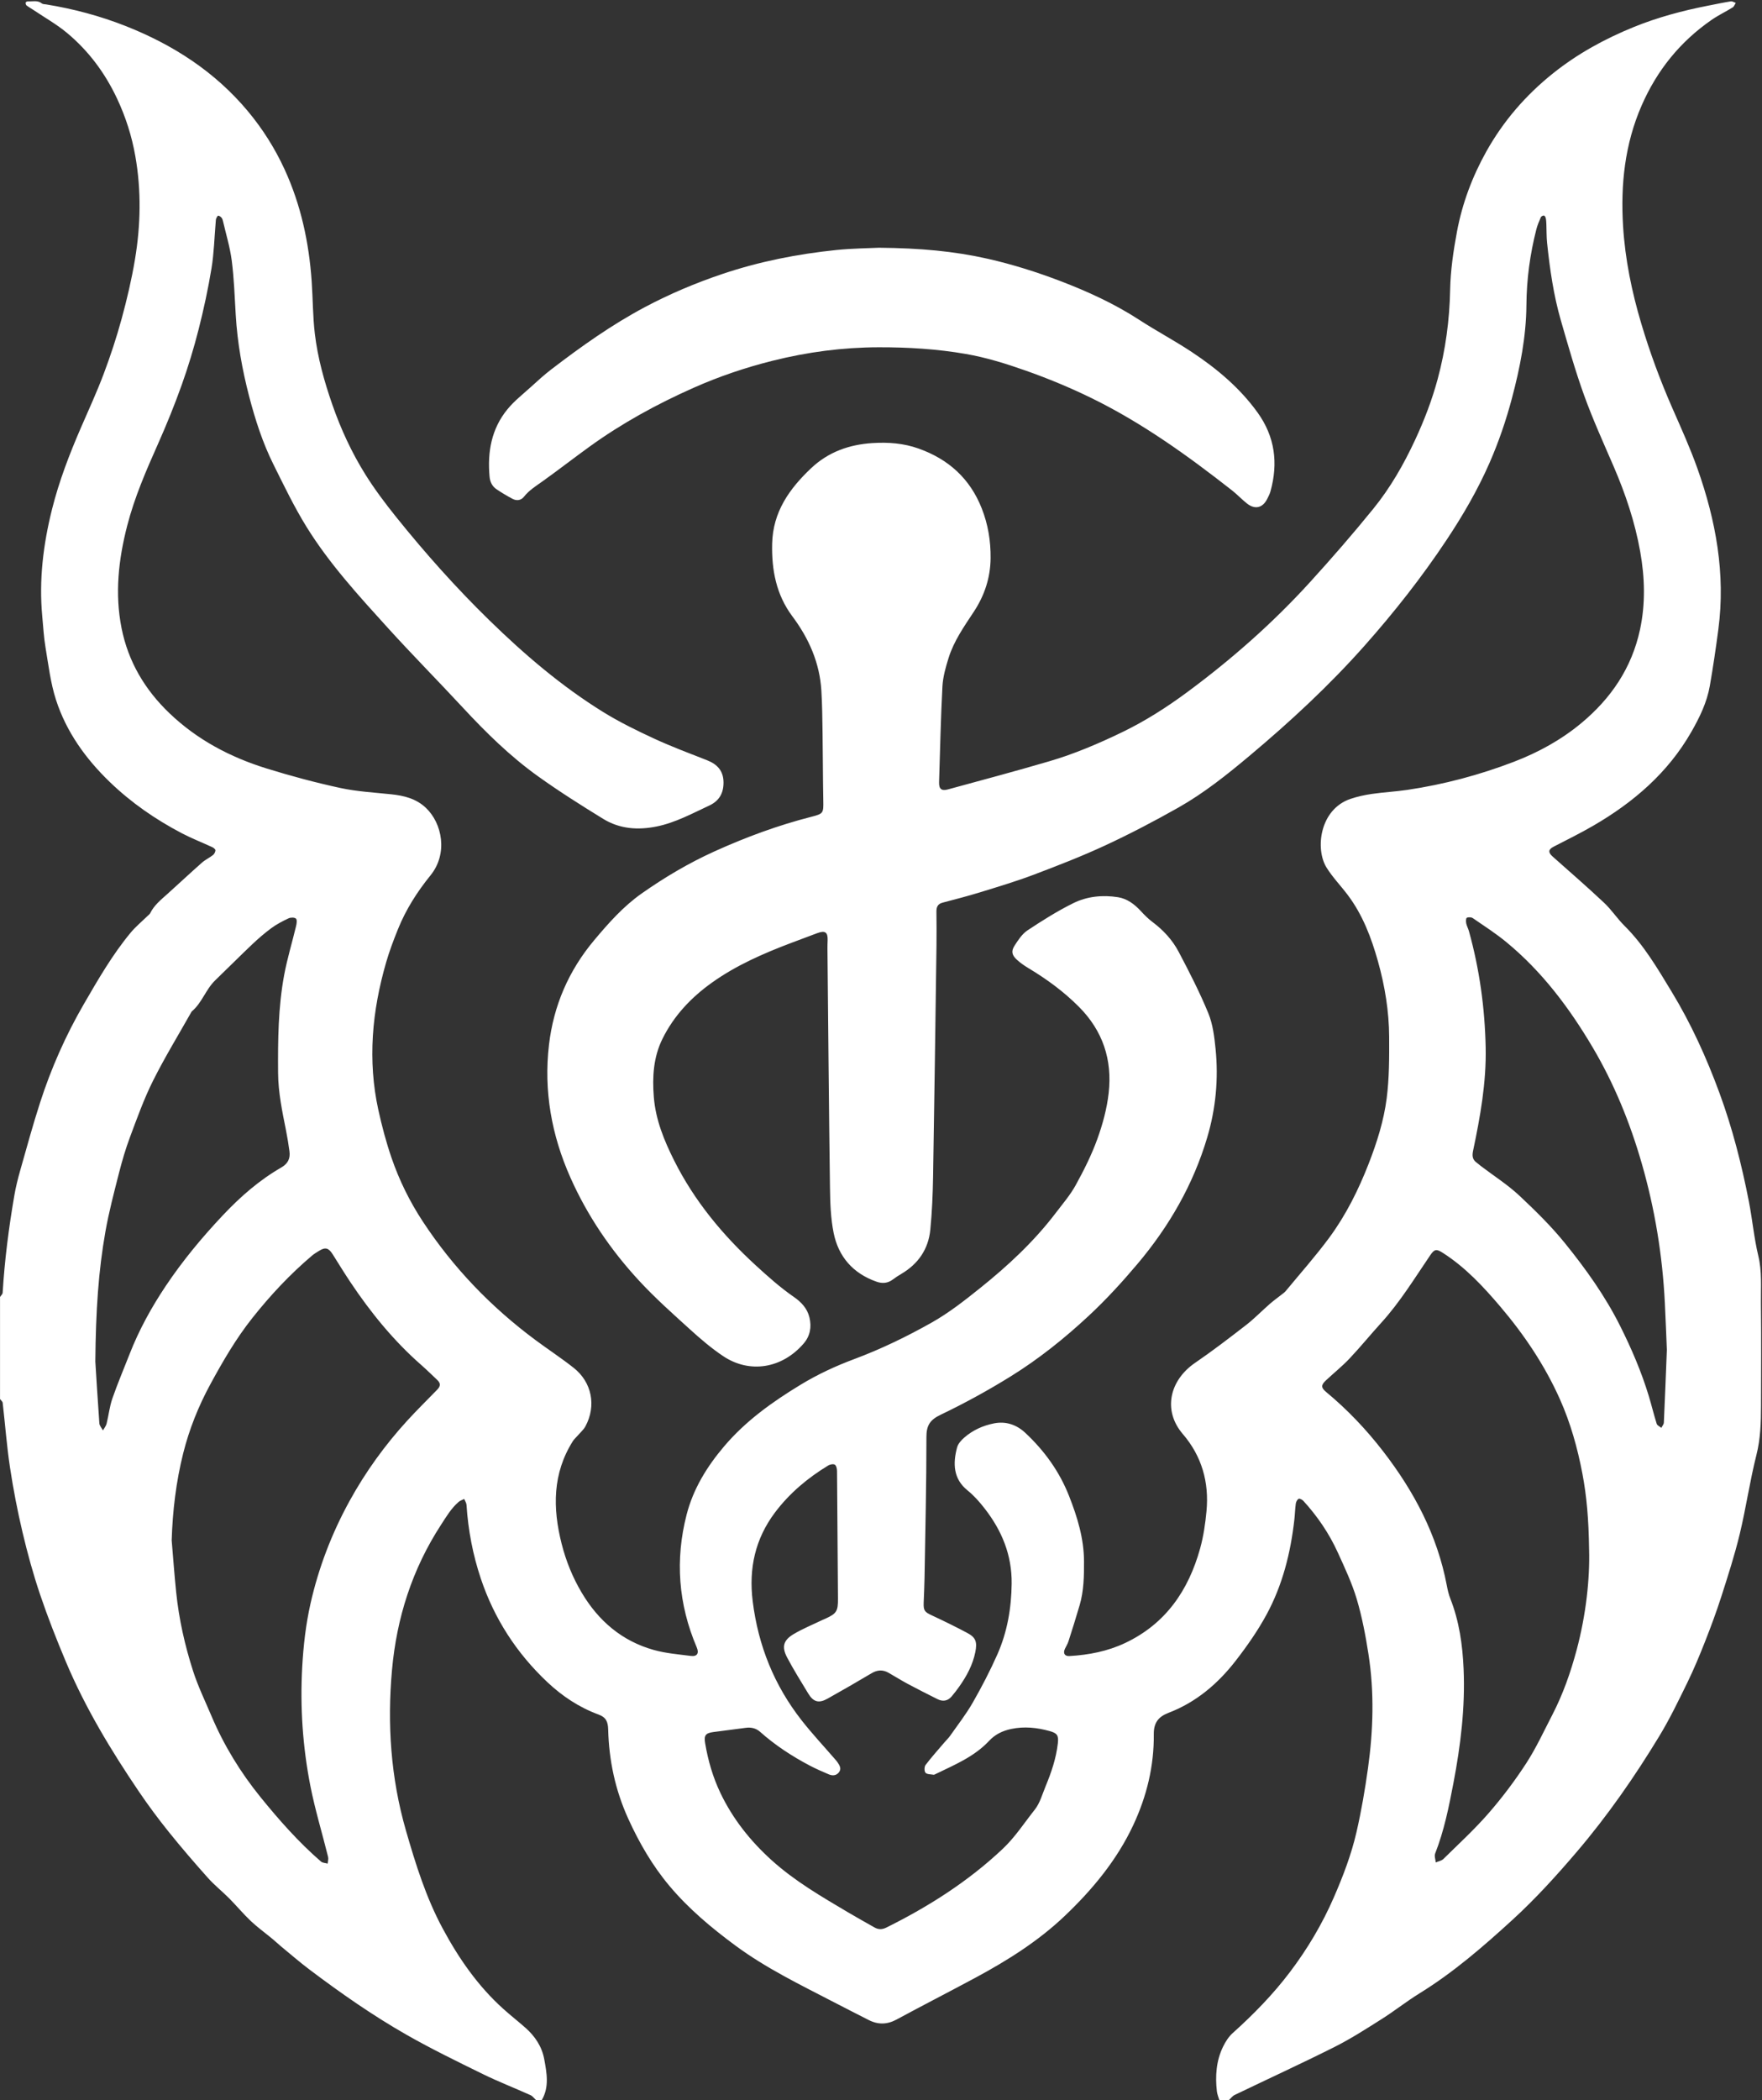 <?xml version="1.0" encoding="UTF-8"?>
<svg id="b" data-name="Layer 2" xmlns="http://www.w3.org/2000/svg" viewBox="0 0 1297.79 1546">
  <rect x="0" y="0" width="1297.79" height="1546" fill="#333333" stroke="none"/>
  <defs>
    <style>
      .d {
        fill: transparent;
      }
      .c{
        fill:white;
      }
    </style>
  </defs>
  <g id="c" data-name="Layer 1">
    <g>
      <path class="d" d="m0,954.82V0c432.6,0,865.19,0,1297.79,0,0,515.33,0,1030.67,0,1546-130.89,0-261.78,0-392.67,0,1.38-1.27,2.56-2.97,4.18-3.75,24.46-11.77,49.15-23.08,73.41-35.26,11.99-6.02,23.37-13.34,34.74-20.52,9.55-6.03,18.44-13.11,28.05-19.04,24.97-15.41,47-34.51,68.53-54.19,16.92-15.47,32.32-32.43,47.21-49.89,22.77-26.68,42.69-55.36,60.85-85.27,7.7-12.68,14.18-26.13,20.7-39.49,4.8-9.84,9.02-20,13.03-30.19,4.32-10.98,8.43-22.06,12.03-33.29,4.86-15.17,9.77-30.37,13.49-45.83,4.64-19.27,7.44-39,12.29-58.21,3.02-11.98,3.37-23.88,3.38-35.95.04-25.4.23-50.8-.07-76.2-.13-11.44.85-22.85-1.91-34.33-3.17-13.17-4.37-26.81-6.97-40.13-5.3-27.14-12.09-53.87-21.68-79.9-9.54-25.9-20.89-50.93-35.2-74.48-10.33-17-20.38-34.3-34.73-48.52-5.35-5.3-9.53-11.79-15-16.93-12.39-11.63-25.22-22.79-37.93-34.06-3.42-3.03-3.22-5.2.66-7.21,9.86-5.09,19.83-9.99,29.41-15.56,29.56-17.17,54.86-38.88,72.09-68.98,6.13-10.7,11.5-21.76,13.64-33.99,2.41-13.83,4.46-27.72,6.28-41.64,5.36-40.78-1.84-80.05-15.44-118.31-5.32-14.98-11.91-29.54-18.32-44.11-8.94-20.34-16.63-41.1-22.99-62.4-7.02-23.53-11.96-47.43-13.45-71.93-1.86-30.53,1.26-60.33,13.69-88.77,11.32-25.9,28.34-47,51.56-63.04,4.93-3.41,10.41-6.01,15.52-9.18,1.03-.64,1.5-2.19,2.23-3.32-1.23-.39-2.54-1.28-3.68-1.1-5.62.9-11.19,2.09-16.78,3.18-18.69,3.66-37.06,8.55-54.7,15.73-21.3,8.66-41.33,19.6-59.4,34.05-20.11,16.07-36.6,35.12-49.15,57.55-10.35,18.48-17.73,38.21-21.62,58.98-2.64,14.11-4.76,28.52-5.04,42.83-.44,22.38-3.38,44.26-9.19,65.76-4.15,15.39-9.86,30.25-16.6,44.74-8.36,17.97-18.17,35.12-30.61,50.46-15.01,18.51-30.68,36.53-46.72,54.16-27.34,30.04-57.69,56.78-90.36,80.96-15.25,11.29-31.12,21.41-48.18,29.65-17.34,8.38-35.07,15.93-53.56,21.35-24.79,7.27-49.77,13.92-74.7,20.73-4.78,1.3-6.66-.4-6.5-5.32.75-23.49,1.23-47,2.47-70.47.37-7.07,2.4-14.18,4.53-21,3.91-12.54,11.48-23.23,18.63-34.08,7.86-11.93,12.17-24.91,12.32-39.3.14-12.68-1.85-24.87-6.52-36.7-8.66-21.98-24.49-36.22-46.52-44.06-11.02-3.92-22.34-4.76-33.88-4.04-17.16,1.08-32.59,6.53-45.26,18.49-16.04,15.16-28.2,32.21-28.72,55.63-.43,19.48,3.03,37.55,14.92,53.47,12.13,16.24,20.09,34.19,21.33,54.64.63,10.37.73,20.77.88,31.16.25,16.66.23,33.32.54,49.97.17,8.9.11,9.49-8.58,11.7-24.68,6.28-48.43,15.05-71.62,25.55-18.91,8.56-36.67,19.09-53.59,30.97-13.51,9.49-24.43,21.82-35.01,34.45-18.75,22.37-29.85,48.08-33.24,76.92-3.99,33.99,1.9,66.59,15.79,97.77,12.56,28.22,29.79,53.46,50.68,76.03,11.68,12.62,24.62,24.12,37.37,35.7,7.75,7.04,15.8,13.93,24.49,19.73,19.46,13,43.36,9.11,59.22-9.28,4.79-5.56,5.99-12.1,4.27-19.27-1.6-6.67-6.11-11.34-11.32-14.94-10.13-7-19.25-15.14-28.27-23.41-24.3-22.28-45.09-47.33-59.97-76.97-7.46-14.86-13.71-30.07-15.05-46.91-1.18-14.82-.31-29.35,6.4-42.9,8.42-16.99,21.06-30.35,36.41-41.3,17.95-12.81,37.95-21.49,58.42-29.25,6.4-2.43,12.82-4.84,19.24-7.21,5.74-2.12,7.78-.65,7.55,5.34-.08,2.01-.15,4.01-.13,6.02.58,58.71,1.06,117.42,1.86,176.13.15,11.06.51,22.31,2.67,33.1,3.53,17.66,14.34,29.96,31.62,36.03,4.27,1.5,8.33,1.18,12.08-1.67,1.97-1.5,4.07-2.84,6.21-4.1,12.44-7.33,19.91-18.18,21.32-32.47,1.28-12.9,1.82-25.91,2.04-38.88.97-56.81,1.72-113.63,2.51-170.45.11-8.27.04-16.54-.04-24.81-.03-3.3.88-5.69,4.45-6.63,9.33-2.47,18.68-4.86,27.89-7.7,13.19-4.07,26.44-8.03,39.34-12.9,17.76-6.71,35.51-13.59,52.71-21.59,18.27-8.49,36.19-17.86,53.74-27.78,18.84-10.65,35.74-24.12,52.35-38.05,30.11-25.24,58.83-51.82,84.91-81.22,21.82-24.59,42.12-50.35,60.32-77.75,12.05-18.13,22.97-36.88,31.7-56.84,6.72-15.37,12.14-31.2,16.45-47.43,5.99-22.56,10.52-45.35,10.69-68.76.14-18.91,2.65-37.43,7.32-55.69.78-3.06,2.06-6.01,3.32-8.92.28-.65,1.47-1.21,2.25-1.22.46,0,1.19,1.11,1.34,1.82.32,1.49.39,3.04.46,4.57.19,4.6.06,9.23.54,13.8,2.03,19.28,4.76,38.48,10.17,57.14,5.35,18.46,10.58,37.01,17.11,55.07,6.41,17.72,14.24,34.94,21.72,52.27,8.74,20.24,15.71,41.02,19.58,62.74,3.4,19.11,3.96,38.32-.15,57.41-6.06,28.15-21.28,50.61-43.25,68.86-14.89,12.37-31.55,21.5-49.55,28.41-25.45,9.77-51.64,16.72-78.59,20.72-8.63,1.28-17.39,1.71-26.02,2.96-5.33.77-10.68,1.93-15.78,3.65-22.82,7.7-26.17,36.92-17.69,50.58,4.45,7.15,10.45,13.33,15.55,20.09,11.07,14.67,17.46,31.56,22.35,49.02,5.09,18.15,8.13,36.73,8.22,55.59.07,15.09.09,30.32-1.83,45.23-2.13,16.48-7.17,32.44-13.25,48.04-7.55,19.37-16.76,37.86-29.07,54.53-10.01,13.56-21.25,26.19-32,39.2-.89,1.07-2.11,1.88-3.21,2.76-2.86,2.27-5.85,4.39-8.59,6.79-5.86,5.13-11.32,10.78-17.46,15.54-12.31,9.54-24.69,19.04-37.54,27.82-18.67,12.75-24.04,34.95-9.02,52.41,13.95,16.22,19.44,35.5,17.44,56.68-.87,9.24-2.21,18.58-4.69,27.5-8.55,30.84-25.33,55.46-55.12,69.58-13,6.16-26.87,8.84-41.13,9.67-3.59.21-4.86-2.11-3.33-5.37.85-1.81,1.98-3.52,2.58-5.41,2.83-8.86,5.63-17.74,8.25-26.67,3.09-10.55,3.26-21.43,3.22-32.32-.08-16.83-4.9-32.53-10.99-48.02-7.1-18.06-18.16-33.34-32.2-46.48-6.42-6-14.24-8.77-23.16-7.01-8.14,1.61-15.55,4.98-21.81,10.42-2.24,1.94-4.6,4.55-5.33,7.28-3.16,11.79-2.85,23.12,7.67,31.61,4.81,3.89,8.76,8.38,12.56,13.25,12.76,16.37,20.22,34.4,19.97,55.46-.22,18.07-3.23,35.57-10.53,52.05-5.38,12.15-11.56,24.01-18.17,35.55-4.85,8.47-10.94,16.25-16.56,24.27-1.27,1.81-2.91,3.36-4.35,5.05-4.66,5.47-9.48,10.81-13.81,16.53-.98,1.29-1.01,4.64-.03,5.72,1.15,1.25,3.88,1.09,5.94,1.45.41.07.91-.24,1.33-.44,13.99-6.8,28.55-12.72,39.48-24.42,4.54-4.86,9.99-7.51,16.5-8.86,9.56-1.98,18.76-1,28,1.53,5.71,1.56,6.88,3.17,6.21,9.09-1.24,11.03-4.79,21.4-9,31.57-2.43,5.88-4.17,12.42-8.01,17.25-7.73,9.73-14.4,20.19-23.66,28.91-25.48,24.01-54.52,42.42-85.66,57.89-3.07,1.52-5.83,1.55-8.73-.11-6.46-3.69-12.97-7.28-19.37-11.06-19.61-11.62-39.36-23.05-56.4-38.45-15.67-14.17-28.61-30.41-37.74-49.56-5.53-11.6-9.05-23.79-11.19-36.44-.97-5.76.14-7.54,5.97-8.32,7.96-1.07,15.93-2.04,23.89-3.11,3.97-.53,7.59.26,10.59,2.93,11.1,9.87,23.43,17.93,36.52,24.83,4.58,2.41,9.35,4.5,14.13,6.51,2.67,1.13,5.48.98,7.42-1.52,2.1-2.7.48-5.13-1.07-7.43-.46-.68-1.01-1.31-1.55-1.93-8.26-9.55-16.91-18.79-24.7-28.71-20.32-25.86-32.15-55.23-36.2-87.97-2.97-24.06,1.85-45.84,16.42-65.22,10.69-14.22,24.14-25.48,39.31-34.67,1.31-.79,3.76-1.21,4.82-.51,1.09.72,1.57,3.03,1.58,4.65.28,31.3.43,62.61.68,93.91.08,9.24-.95,11.04-9.47,14.87-.65.29-1.32.53-1.95.84-7.12,3.44-14.51,6.42-21.27,10.45-7.52,4.47-8.87,9.36-4.81,17.08,4.77,9.08,10.28,17.77,15.57,26.57,3.81,6.33,7.77,7.48,14.25,3.85,10.92-6.11,21.76-12.37,32.52-18.75,4.21-2.5,8.23-2.68,12.38-.33,4.73,2.67,9.32,5.59,14.1,8.15,7.28,3.89,14.65,7.64,22.04,11.31,3.8,1.89,7.42,1.41,10.27-1.9,2.07-2.4,4-4.94,5.83-7.54,5.41-7.69,9.82-15.88,11.71-25.2,1.5-7.43.34-10.77-5.7-14-8.64-4.62-17.45-8.93-26.33-13.06-5.26-2.44-6.22-3.48-6-9.36.23-6.14.53-12.28.63-18.42.57-34.49,1.41-68.98,1.39-103.47,0-8.62,2.62-12.67,10.52-16.46,17.6-8.43,34.82-17.86,51.41-28.13,20.76-12.86,39.8-28.09,57.73-44.79,12.84-11.96,24.6-24.82,35.87-38.18,23.26-27.58,40.98-58.29,51.29-93,6.33-21.3,8.37-43.14,6.15-65.22-.89-8.87-2.01-18.14-5.35-26.27-6.35-15.46-14.03-30.41-21.85-45.21-4.59-8.69-11.28-15.96-19.28-21.93-3.17-2.36-6-5.24-8.69-8.16-4.62-5-10.06-9.02-16.68-10.07-11.28-1.79-22.75-.67-32.93,4.37-11.7,5.78-22.84,12.81-33.74,20.03-3.93,2.6-6.83,7.09-9.49,11.18-2.68,4.14-2.05,7.03,1.64,10.42,2.59,2.38,5.55,4.42,8.57,6.23,13.41,8.05,25.86,17.15,37.02,28.31,17.8,17.81,24.79,39.2,22.05,63.57-1.29,11.49-4.42,23-8.36,33.91-4.23,11.7-9.9,22.98-15.91,33.91-4.06,7.37-9.69,13.91-14.84,20.66-15.98,20.97-35.13,38.75-55.62,55.17-11.42,9.15-22.87,18.17-35.72,25.41-18.35,10.34-37.23,19.48-56.94,26.83-13.77,5.14-26.96,11.25-39.54,18.9-20.81,12.64-40.43,26.63-56.31,45.34-12.6,14.85-22.7,31.19-27.6,50.17-8.61,33.36-6.13,66.02,7.41,97.77,1.88,4.41.33,6.96-4.37,6.35-9.12-1.17-18.42-1.92-27.22-4.38-23.42-6.55-40.69-21.33-53.05-42.07-6.75-11.33-11.64-23.38-14.88-36.21-6.63-26.25-6.72-51.67,8.3-75.47.92-1.46,2.31-2.63,3.45-3.95,1.98-2.3,4.42-4.36,5.82-6.97,8.12-15.07,4.75-32.43-8.68-43.03-9.07-7.16-18.77-13.51-28.06-20.4-32.74-24.29-60.64-53.24-83.06-87.34-9.64-14.66-17.39-30.38-23.06-46.95-3.96-11.58-7.12-23.49-9.74-35.45-3.9-17.84-5.09-35.97-3.97-54.25,1.12-18.37,4.64-36.31,9.72-53.93,2.41-8.37,5.52-16.57,8.79-24.66,5.84-14.45,14.11-27.45,23.94-39.56,12.97-15.97,8.7-38.23-3.4-49.7-7.14-6.77-16.06-8.98-25.54-9.98-12.56-1.31-25.29-2-37.58-4.67-18.32-3.97-36.49-8.84-54.4-14.4-26.68-8.29-50.95-21.08-71.39-40.64-18.14-17.35-30.34-37.99-35.24-62.57-5.06-25.41-2.25-50.61,4.15-75.44,5.38-20.88,13.95-40.58,22.7-60.24,6.34-14.22,12.21-28.69,17.44-43.35,4.79-13.42,8.95-27.13,12.46-40.94,3.78-14.85,7.01-29.88,9.5-45,1.85-11.26,2.12-22.79,3.1-34.19.07-.82.05-1.7.36-2.44.33-.81,1.07-2.12,1.5-2.08.88.09,1.84.82,2.45,1.55.57.69.86,1.69,1.07,2.59,2.23,9.66,5.19,19.22,6.43,29.01,1.68,13.21,2.16,26.57,2.93,39.88,1.19,20.37,4.76,40.36,9.89,60.04,4.47,17.14,9.91,34.05,17.82,49.95,7.77,15.62,15.35,31.43,24.52,46.22,16.81,27.1,38.37,50.6,59.71,74.13,18.09,19.94,37.06,39.08,55.37,58.82,16.98,18.31,34.78,35.77,55.07,50.33,15.61,11.2,31.9,21.5,48.29,31.55,12.09,7.42,25.49,8.41,39.35,5.59,13.87-2.82,26.09-9.53,38.71-15.39,7.43-3.45,10.66-9.25,10.54-17.25-.12-8.33-4.61-13.16-12.06-16.09-13.07-5.13-26.25-10.04-38.98-15.93-12.84-5.93-25.64-12.19-37.64-19.62-30.76-19.04-58.12-42.46-83.97-67.69-24.46-23.88-47.18-49.34-68.56-75.97-8.05-10.02-15.82-20.37-22.62-31.25-10.08-16.14-18.05-33.4-24.33-51.45-5.92-17.02-10.75-34.32-12.86-52.18-1.51-12.75-1.43-25.68-2.32-38.52-1.99-28.61-7.91-56.26-19.99-82.47-7.12-15.46-16.11-29.69-26.97-42.71-24.26-29.09-55.11-48.94-90.02-62.72-18.92-7.47-38.55-12.68-58.66-15.95-1.05-.17-2.35-.09-3.08-.68C27.69-.02,24.06,1.18,20.63,1c-.58-.03-1.63.45-1.7.83-.12.68.1,1.77.6,2.16,1.67,1.29,3.55,2.31,5.31,3.49,8.21,5.52,16.93,10.44,24.49,16.73,15.9,13.23,28.01,29.51,36.87,48.33,6.39,13.58,10.87,27.66,13.46,42.35,4.48,25.39,3.96,50.88-.27,76.19-2.45,14.63-5.86,29.16-9.77,43.48-3.75,13.75-8.24,27.34-13.25,40.68-5.06,13.46-11.11,26.55-16.84,39.76-8.42,19.42-15.99,39.12-21.16,59.69-6.53,25.97-9.75,52.21-7.25,78.99.71,7.64,1.12,15.35,2.39,22.9,2.17,12.9,3.71,26.1,7.68,38.47,7.62,23.7,21.91,43.53,39.8,60.75,15.77,15.18,33.63,27.49,52.96,37.62,7.27,3.81,14.98,6.79,22.45,10.25.96.44,2.3,1.55,2.27,2.29-.05,1.2-.82,2.72-1.78,3.47-2.59,2.03-5.69,3.45-8.14,5.61-8.58,7.58-16.95,15.4-25.46,23.06-4.74,4.27-9.77,8.24-12.67,14.15-.39.8-1.27,1.38-1.94,2.03-4.2,4.12-8.81,7.9-12.54,12.41-13.38,16.16-23.83,34.27-34.33,52.37-13.4,23.1-24.13,47.33-32.31,72.68-5.32,16.5-9.89,33.24-14.63,49.92-1.71,6.01-3.24,12.11-4.29,18.26-4.09,23.76-7.18,47.64-8.63,71.72-.07,1.09-1.27,2.12-1.95,3.18ZM647.83,182.38c-7.69.38-19.77.45-31.74,1.68-28.72,2.93-56.91,8.5-84.37,17.77-19.52,6.59-38.37,14.55-56.54,24.19-24.6,13.05-47.2,29.14-69.25,46.04-5.22,4-10.1,8.48-14.98,12.91-5.83,5.29-12.14,10.23-17.1,16.25-11.86,14.4-14.89,31.49-13.25,49.67.35,3.86,1.92,7.16,5.14,9.31,3.82,2.55,7.77,4.94,11.83,7.07,3.01,1.58,6.22,1.16,8.37-1.57,3.73-4.74,8.7-7.8,13.51-11.23,11.72-8.36,23.1-17.21,34.77-25.64,23.93-17.28,49.71-31.39,76.64-43.33,18.78-8.33,38.19-14.9,58.19-19.91,25.7-6.43,51.65-9.86,78.14-9.92,21.55-.05,42.97,1.24,64.2,4.92,15.03,2.61,29.54,7.12,43.94,12.2,16.73,5.89,33.05,12.66,48.95,20.45,37.21,18.24,70.64,42.3,103.13,67.75,3.8,2.98,7.13,6.57,10.91,9.58,5.98,4.78,11.71,3.44,15.08-3.31.89-1.79,1.85-3.61,2.38-5.52,5.77-20.76,3.33-40.19-9.45-57.95-13.1-18.21-30.01-32.35-48.49-44.61-12.58-8.35-26-15.42-38.66-23.66-18.23-11.85-37.86-20.83-58.02-28.54-17.5-6.69-35.38-12.35-53.75-16.49-24.81-5.6-49.88-7.82-79.56-8.09Z"/>
      <path class="c" d="m0,954.82c.68-1.06,1.88-2.08,1.95-3.18,1.45-24.08,4.54-47.97,8.63-71.72,1.06-6.15,2.59-12.25,4.29-18.26,4.74-16.68,9.3-33.42,14.63-49.92,8.18-25.35,18.91-49.58,32.31-72.68,10.5-18.1,20.94-36.21,34.33-52.37,3.73-4.51,8.34-8.29,12.54-12.41.67-.66,1.54-1.23,1.94-2.03,2.91-5.92,7.93-9.89,12.67-14.15,8.51-7.66,16.88-15.49,25.46-23.06,2.45-2.16,5.55-3.58,8.14-5.61.96-.75,1.73-2.27,1.78-3.47.03-.74-1.31-1.85-2.27-2.29-7.46-3.46-15.17-6.44-22.45-10.25-19.34-10.13-37.19-22.44-52.96-37.62-17.89-17.22-32.18-37.05-39.8-60.75-3.98-12.37-5.51-25.57-7.68-38.47-1.27-7.55-1.68-15.26-2.39-22.9-2.5-26.78.72-53.02,7.25-78.99,5.17-20.57,12.74-40.27,21.16-59.69,5.73-13.21,11.77-26.3,16.84-39.76,5.02-13.34,9.5-26.93,13.25-40.68,3.91-14.32,7.32-28.85,9.77-43.48,4.24-25.31,4.75-50.8.27-76.19-2.59-14.69-7.07-28.78-13.46-42.35-8.86-18.82-20.97-35.1-36.87-48.33-7.57-6.3-16.28-11.21-24.49-16.73-1.76-1.18-3.64-2.2-5.31-3.49-.5-.38-.72-1.47-.6-2.16.07-.38,1.12-.86,1.7-.83,3.44.19,7.07-1.02,10.21,1.55.73.59,2.03.51,3.08.68,20.11,3.27,39.74,8.48,58.66,15.95,34.9,13.78,65.75,33.63,90.02,62.72,10.85,13.02,19.85,27.25,26.97,42.71,12.07,26.21,18,53.86,19.99,82.47.89,12.83.81,25.77,2.32,38.52,2.11,17.86,6.94,35.16,12.86,52.18,6.28,18.05,14.25,35.3,24.33,51.45,6.8,10.89,14.58,21.23,22.62,31.25,21.39,26.63,44.1,52.1,68.56,75.97,25.84,25.23,53.21,48.64,83.97,67.69,12,7.43,24.81,13.69,37.64,19.62,12.73,5.88,25.91,10.8,38.98,15.93,7.46,2.93,11.95,7.76,12.06,16.09.11,8-3.11,13.8-10.54,17.25-12.62,5.86-24.84,12.57-38.71,15.39-13.86,2.81-27.26,1.83-39.35-5.59-16.38-10.06-32.68-20.35-48.29-31.55-20.29-14.56-38.09-32.02-55.07-50.33-18.31-19.74-37.28-38.88-55.37-58.82-21.34-23.53-42.9-47.03-59.71-74.13-9.17-14.79-16.75-30.6-24.52-46.22-7.91-15.9-13.35-32.81-17.82-49.95-5.13-19.68-8.7-39.67-9.89-60.04-.78-13.31-1.25-26.68-2.93-39.88-1.25-9.78-4.2-19.35-6.43-29.01-.21-.91-.5-1.91-1.07-2.59-.61-.73-1.57-1.46-2.45-1.55-.44-.05-1.17,1.27-1.5,2.08-.3.74-.28,1.62-.36,2.44-.98,11.41-1.25,22.93-3.1,34.19-2.48,15.12-5.72,30.15-9.5,45-3.52,13.81-7.67,27.52-12.46,40.94-5.23,14.66-11.11,29.13-17.44,43.35-8.76,19.65-17.32,39.36-22.7,60.24-6.41,24.83-9.22,50.03-4.15,75.44,4.9,24.58,17.1,45.21,35.24,62.57,20.45,19.56,44.72,32.36,71.39,40.64,17.9,5.56,36.08,10.43,54.4,14.4,12.29,2.66,25.02,3.35,37.58,4.67,9.48.99,18.4,3.2,25.54,9.98,12.09,11.46,16.37,33.73,3.4,49.7-9.83,12.11-18.11,25.11-23.94,39.56-3.27,8.09-6.38,16.29-8.79,24.66-5.07,17.62-8.59,35.56-9.72,53.93-1.12,18.27.07,36.41,3.97,54.25,2.62,11.96,5.77,23.88,9.74,35.45,5.68,16.57,13.42,32.29,23.06,46.95,22.42,34.1,50.31,63.05,83.06,87.34,9.29,6.89,18.99,13.24,28.06,20.4,13.43,10.6,16.8,27.96,8.68,43.03-1.41,2.61-3.84,4.67-5.82,6.97-1.14,1.33-2.53,2.49-3.45,3.95-15.01,23.8-14.93,49.22-8.3,75.47,3.24,12.83,8.13,24.87,14.88,36.21,12.36,20.75,29.64,35.53,53.05,42.07,8.8,2.46,18.1,3.21,27.22,4.38,4.7.61,6.25-1.94,4.37-6.35-13.54-31.75-16.02-64.42-7.41-97.77,4.9-18.98,15-35.32,27.6-50.17,15.87-18.71,35.5-32.7,56.31-45.34,12.59-7.65,25.78-13.76,39.54-18.9,19.71-7.35,38.58-16.49,56.94-26.83,12.86-7.25,24.3-16.26,35.72-25.41,20.5-16.42,39.65-34.21,55.62-55.17,5.14-6.75,10.77-13.28,14.84-20.66,6.02-10.93,11.68-22.21,15.91-33.91,3.95-10.91,7.07-22.42,8.36-33.91,2.74-24.38-4.25-45.77-22.05-63.57-11.15-11.16-23.61-20.26-37.02-28.31-3.02-1.81-5.98-3.86-8.57-6.23-3.69-3.39-4.32-6.28-1.64-10.42,2.65-4.09,5.56-8.58,9.49-11.18,10.9-7.22,22.04-14.24,33.74-20.03,10.19-5.04,21.65-6.16,32.93-4.37,6.62,1.05,12.06,5.07,16.68,10.07,2.69,2.92,5.53,5.8,8.69,8.16,8.01,5.97,14.69,13.24,19.28,21.93,7.82,14.8,15.49,29.76,21.85,45.21,3.34,8.13,4.46,17.39,5.35,26.27,2.22,22.08.18,43.92-6.15,65.22-10.31,34.71-28.03,65.41-51.29,93-11.27,13.36-23.03,26.22-35.87,38.18-17.93,16.7-36.97,31.94-57.73,44.79-16.6,10.28-33.81,19.71-51.41,28.13-7.91,3.79-10.53,7.84-10.52,16.46.02,34.49-.82,68.98-1.39,103.47-.1,6.14-.4,12.28-.63,18.42-.22,5.88.74,6.92,6,9.36,8.88,4.13,17.69,8.44,26.33,13.06,6.04,3.23,7.2,6.57,5.7,14-1.89,9.32-6.29,17.51-11.71,25.2-1.83,2.6-3.76,5.14-5.83,7.54-2.86,3.31-6.47,3.79-10.27,1.9-7.39-3.68-14.76-7.42-22.04-11.31-4.78-2.56-9.38-5.48-14.1-8.15-4.16-2.35-8.18-2.16-12.38.33-10.76,6.39-21.6,12.64-32.52,18.75-6.47,3.62-10.44,2.47-14.25-3.85-5.3-8.8-10.8-17.49-15.57-26.57-4.06-7.72-2.71-12.61,4.81-17.08,6.77-4.03,14.16-7.01,21.27-10.45.64-.31,1.31-.55,1.95-.84,8.52-3.83,9.55-5.63,9.47-14.87-.26-31.3-.4-62.61-.68-93.91-.01-1.62-.49-3.92-1.58-4.65-1.06-.7-3.51-.29-4.82.51-15.17,9.19-28.62,20.45-39.31,34.67-14.57,19.38-19.39,41.16-16.42,65.22,4.04,32.74,15.88,62.11,36.2,87.97,7.79,9.92,16.45,19.15,24.7,28.71.54.62,1.09,1.25,1.55,1.93,1.55,2.3,3.17,4.73,1.07,7.43-1.94,2.5-4.74,2.65-7.42,1.52-4.78-2.02-9.54-4.1-14.13-6.51-13.1-6.9-25.43-14.96-36.52-24.83-2.99-2.66-6.62-3.46-10.59-2.93-7.96,1.07-15.93,2.04-23.89,3.11-5.83.78-6.95,2.57-5.97,8.32,2.14,12.65,5.66,24.84,11.19,36.44,9.13,19.15,22.07,35.4,37.74,49.56,17.03,15.4,36.78,26.83,56.4,38.45,6.4,3.79,12.91,7.38,19.37,11.06,2.89,1.65,5.65,1.63,8.73.11,31.15-15.47,60.18-33.88,85.66-57.89,9.26-8.73,15.94-19.19,23.66-28.91,3.84-4.83,5.57-11.37,8.01-17.25,4.21-10.17,7.76-20.54,9-31.57.67-5.92-.5-7.53-6.21-9.09-9.24-2.53-18.44-3.51-28-1.53-6.52,1.35-11.97,4-16.5,8.86-10.94,11.7-25.49,17.62-39.48,24.42-.42.21-.92.51-1.33.44-2.06-.36-4.79-.2-5.94-1.45-.98-1.08-.95-4.43.03-5.72,4.33-5.72,9.15-11.06,13.81-16.53,1.44-1.69,3.08-3.24,4.35-5.05,5.62-8.03,11.71-15.8,16.56-24.27,6.61-11.54,12.78-23.39,18.17-35.55,7.3-16.47,10.31-33.98,10.53-52.05.25-21.07-7.2-39.1-19.97-55.46-3.8-4.87-7.75-9.36-12.56-13.25-10.52-8.49-10.83-19.82-7.67-31.61.73-2.73,3.09-5.34,5.33-7.28,6.26-5.44,13.67-8.81,21.81-10.42,8.92-1.76,16.75,1,23.16,7.01,14.05,13.15,25.1,28.42,32.2,46.48,6.09,15.49,10.92,31.19,10.99,48.02.05,10.88-.13,21.76-3.22,32.32-2.61,8.93-5.41,17.8-8.25,26.67-.6,1.89-1.73,3.6-2.58,5.41-1.53,3.26-.25,5.58,3.33,5.37,14.26-.83,28.12-3.5,41.13-9.67,29.79-14.12,46.58-38.74,55.12-69.58,2.47-8.92,3.82-18.26,4.69-27.5,2-21.18-3.49-40.46-17.44-56.68-15.02-17.46-9.65-39.66,9.02-52.41,12.85-8.78,25.23-18.28,37.54-27.82,6.14-4.76,11.59-10.41,17.46-15.54,2.74-2.4,5.73-4.52,8.59-6.79,1.11-.88,2.33-1.68,3.21-2.76,10.74-13.01,21.99-25.65,32-39.2,12.31-16.68,21.52-35.17,29.07-54.53,6.08-15.6,11.12-31.56,13.25-48.04,1.92-14.91,1.9-30.15,1.83-45.23-.09-18.86-3.13-37.44-8.22-55.59-4.89-17.46-11.28-34.35-22.35-49.02-5.1-6.76-11.1-12.94-15.55-20.09-8.49-13.65-5.13-42.87,17.69-50.58,5.1-1.72,10.45-2.88,15.78-3.65,8.64-1.25,17.39-1.68,26.02-2.96,26.95-4,53.14-10.95,78.59-20.72,18-6.91,34.66-16.05,49.55-28.41,21.97-18.25,37.19-40.7,43.25-68.86,4.11-19.09,3.55-38.3.15-57.41-3.86-21.72-10.84-42.5-19.58-62.74-7.48-17.32-15.31-34.54-21.72-52.27-6.53-18.06-11.76-36.6-17.11-55.07-5.41-18.66-8.14-37.85-10.17-57.14-.48-4.57-.35-9.2-.54-13.8-.06-1.53-.14-3.08-.46-4.57-.15-.71-.88-1.82-1.34-1.82-.78,0-1.97.57-2.25,1.22-1.26,2.91-2.54,5.86-3.32,8.92-4.67,18.26-7.18,36.78-7.32,55.69-.17,23.41-4.7,46.2-10.69,68.76-4.31,16.24-9.73,32.06-16.45,47.43-8.73,19.96-19.65,38.71-31.7,56.84-18.2,27.4-38.5,53.15-60.32,77.75-26.09,29.4-54.81,55.99-84.91,81.22-16.61,13.93-33.51,27.4-52.35,38.05-17.55,9.91-35.46,19.29-53.74,27.78-17.2,7.99-34.96,14.87-52.71,21.59-12.9,4.87-26.15,8.83-39.34,12.9-9.21,2.84-18.57,5.23-27.89,7.7-3.58.95-4.48,3.33-4.45,6.63.08,8.27.15,16.54.04,24.81-.79,56.82-1.54,113.63-2.51,170.45-.22,12.97-.77,25.98-2.04,38.88-1.42,14.29-8.88,25.14-21.32,32.47-2.13,1.26-4.24,2.6-6.21,4.1-3.75,2.86-7.81,3.17-12.08,1.67-17.29-6.07-28.09-18.37-31.62-36.03-2.16-10.79-2.52-22.04-2.67-33.1-.8-58.71-1.28-117.42-1.86-176.13-.02-2.01.05-4.02.13-6.02.22-5.98-1.82-7.45-7.55-5.34-6.43,2.37-12.84,4.78-19.24,7.21-20.47,7.76-40.47,16.44-58.42,29.25-15.35,10.95-27.99,24.31-36.41,41.3-6.72,13.55-7.58,28.08-6.4,42.9,1.34,16.84,7.6,32.05,15.05,46.91,14.88,29.64,35.67,54.69,59.97,76.97,9.02,8.27,18.14,16.41,28.27,23.41,5.21,3.6,9.72,8.27,11.32,14.94,1.72,7.17.52,13.71-4.27,19.27-15.86,18.39-39.76,22.28-59.22,9.28-8.69-5.8-16.73-12.69-24.49-19.73-12.76-11.58-25.69-23.07-37.37-35.7-20.89-22.57-38.12-47.81-50.68-76.03-13.89-31.18-19.77-63.78-15.79-97.77,3.38-28.84,14.49-54.56,33.24-76.92,10.58-12.62,21.5-24.95,35.01-34.45,16.92-11.89,34.68-22.41,53.59-30.97,23.19-10.5,46.94-19.27,71.62-25.55,8.69-2.21,8.74-2.8,8.58-11.7-.31-16.65-.29-33.31-.54-49.97-.15-10.39-.26-20.8-.88-31.16-1.23-20.45-9.2-38.41-21.33-54.64-11.89-15.92-15.35-33.99-14.92-53.47.52-23.42,12.67-40.47,28.72-55.63,12.67-11.97,28.1-17.42,45.26-18.49,11.54-.72,22.87.11,33.88,4.04,22.02,7.84,37.85,22.08,46.52,44.06,4.66,11.83,6.65,24.03,6.52,36.7-.16,14.39-4.47,27.37-12.32,39.3-7.15,10.85-14.71,21.54-18.63,34.08-2.13,6.82-4.15,13.93-4.53,21-1.24,23.47-1.72,46.98-2.47,70.47-.16,4.93,1.73,6.63,6.5,5.32,24.93-6.8,49.91-13.45,74.7-20.73,18.48-5.42,36.21-12.98,53.56-21.35,17.06-8.24,32.93-18.36,48.18-29.65,32.67-24.18,63.03-50.92,90.36-80.96,16.04-17.63,31.72-35.64,46.72-54.16,12.44-15.34,22.25-32.49,30.61-50.46,6.74-14.49,12.44-29.35,16.6-44.74,5.8-21.5,8.75-43.38,9.19-65.76.28-14.31,2.4-28.72,5.04-42.83,3.89-20.77,11.27-40.49,21.62-58.98,12.55-22.42,29.04-41.48,49.15-57.55,18.08-14.45,38.11-25.39,59.4-34.05,17.64-7.17,36.01-12.07,54.7-15.73,5.59-1.09,11.16-2.28,16.78-3.18,1.14-.18,2.45.71,3.68,1.1-.73,1.13-1.2,2.68-2.23,3.32-5.1,3.17-10.59,5.77-15.52,9.18-23.22,16.04-40.24,37.14-51.56,63.04-12.43,28.44-15.55,58.24-13.69,88.77,1.5,24.5,6.43,48.39,13.45,71.93,6.36,21.3,14.04,42.06,22.99,62.4,6.41,14.57,12.99,29.13,18.32,44.11,13.59,38.27,20.8,77.53,15.44,118.31-1.83,13.92-3.87,27.82-6.28,41.64-2.13,12.23-7.51,23.29-13.64,33.99-17.23,30.1-42.54,51.81-72.09,68.98-9.58,5.57-19.56,10.47-29.41,15.56-3.88,2-4.08,4.18-.66,7.21,12.72,11.28,25.55,22.43,37.93,34.06,5.47,5.14,9.66,11.63,15,16.93,14.35,14.22,24.4,31.52,34.73,48.52,14.32,23.55,25.67,48.58,35.2,74.48,9.59,26.03,16.37,52.76,21.68,79.9,2.6,13.33,3.8,26.96,6.97,40.13,2.76,11.48,1.78,22.89,1.91,34.33.3,25.4.11,50.8.07,76.2-.02,12.08-.36,23.98-3.38,35.95-4.85,19.21-7.65,38.94-12.29,58.21-3.72,15.47-8.64,30.67-13.49,45.83-3.6,11.23-7.71,22.32-12.03,33.29-4.01,10.2-8.23,20.35-13.03,30.19-6.52,13.35-13,26.81-20.7,39.49-18.15,29.91-38.08,58.59-60.85,85.27-14.89,17.45-30.29,34.42-47.21,49.89-21.53,19.69-43.56,38.78-68.53,54.19-9.61,5.93-18.5,13.01-28.05,19.04-11.37,7.18-22.74,14.5-34.74,20.52-24.26,12.17-48.95,23.48-73.41,35.26-1.62.78-2.8,2.48-4.18,3.75h-7.09c-.62-2.13-1.55-4.23-1.8-6.4-1.29-11.33-.52-22.48,4.54-32.88,1.77-3.63,4.09-7.33,7.06-9.99,15.34-13.76,29.69-28.44,42.13-44.86,12.95-17.09,23.84-35.39,32.43-55.12,6.8-15.62,12.88-31.5,16.68-48.06,3.56-15.51,6.26-31.26,8.46-47.03,3.9-27.96,4.71-56.06.33-84.04-2.13-13.62-4.7-27.29-8.63-40.47-3.52-11.79-8.86-23.09-13.99-34.34-6.35-13.94-14.92-26.53-25.27-37.86-.84-.92-2.76-1.95-3.5-1.58-1.06.53-1.93,2.25-2.12,3.57-.55,3.97-.62,8-1.08,11.98-2.77,24.39-8.71,48-20.43,69.62-6.49,11.97-14.41,23.3-22.77,34.07-13.13,16.92-29.16,30.58-49.51,38.35-7.36,2.81-10.89,7.29-10.8,15.68.25,23.37-5.18,45.67-15.06,66.82-12.08,25.86-30.04,47.49-50.48,66.95-19.52,18.58-42.28,32.87-65.96,45.6-19.24,10.35-38.69,20.28-57.9,30.68-7,3.79-13.67,3.9-20.59.38-8.63-4.39-17.26-8.77-25.85-13.23-24.73-12.82-49.84-24.96-72.38-41.62-17.63-13.02-34.36-27.01-48.5-43.84-12.61-15.01-22.34-31.83-30.44-49.66-9.47-20.85-14.15-42.78-14.71-65.54-.14-5.68-1.61-8.97-7.06-10.97-14.27-5.24-26.78-13.53-37.77-23.89-22.57-21.27-39.03-46.6-48.93-76.08-5.93-17.67-9.38-35.82-10.58-54.41-.1-1.48-1.11-2.89-1.7-4.34-1.39.72-2.99,1.21-4.15,2.21-5.48,4.76-9.09,10.92-13.02,16.97-21.15,32.53-32.57,68.42-36.01,106.69-3.58,39.87-.94,79.35,10.25,118.17,7.15,24.81,14.78,49.29,27.05,72.11,11.88,22.09,26.02,42.49,44.8,59.35,5.27,4.73,10.86,9.1,16.17,13.79,7.1,6.27,12.19,13.89,13.89,23.3,1.82,10.06,3.79,20.25-1.83,29.91h-4.25c-1.36-1.23-2.51-2.91-4.1-3.62-11.72-5.27-23.74-9.94-35.27-15.59-18.86-9.25-37.79-18.46-56.02-28.85-24.94-14.21-48.48-30.68-71.41-47.95-7.15-5.39-13.93-11.27-20.85-16.97-2.26-1.86-4.37-3.9-6.63-5.76-5.26-4.35-10.84-8.37-15.79-13.04-5.56-5.25-10.46-11.19-15.85-16.62-5.14-5.18-10.93-9.75-15.77-15.18-9.89-11.07-19.6-22.34-28.9-33.91-7.69-9.56-15.03-19.45-21.92-29.61-20.56-30.34-39.5-61.66-53.76-95.53-6.87-16.3-13.36-32.8-19.02-49.55-5.09-15.07-9.32-30.48-12.97-45.96-3.71-15.72-6.77-31.63-9.19-47.6-2.38-15.74-3.55-31.67-5.38-47.5-.11-.99-1.27-1.87-1.95-2.8,0-25.05,0-50.09,0-75.14Zm126.46,179.23c1.09,12.7,1.99,25.42,3.3,38.09,2.04,19.8,6.39,39.19,12.48,58.08,3.64,11.29,8.89,22.08,13.53,33.04,9.16,21.64,21.37,41.53,36.11,59.71,13.68,16.87,28.08,33.18,44.58,47.45,1.18,1.02,3.25,1.01,4.91,1.48.12-1.65.67-3.4.29-4.93-4.32-17.41-9.58-34.62-13.04-52.19-5.69-28.94-7.65-58.26-6.01-87.79.88-15.72,2.66-31.33,6.13-46.66,5.98-26.39,15.6-51.46,28.64-75.22,11.83-21.54,26.11-41.31,42.68-59.41,7.09-7.75,14.6-15.11,21.93-22.65,2.63-2.71,2.64-4.77,0-7.25-3.87-3.64-7.64-7.39-11.64-10.89-20.41-17.88-37.35-38.71-52.36-61.2-4.46-6.68-8.65-13.53-12.93-20.32-3.06-4.84-5.48-5.47-10.14-2.52-1.69,1.07-3.46,2.07-4.98,3.36-16.29,13.78-30.81,29.3-44.04,45.97-12.07,15.2-21.8,31.94-31.06,49.01-8.73,16.09-15.45,32.92-19.89,50.59-5.28,21.04-7.83,42.49-8.5,64.25Zm1043.97,6.58c-.3-22.27-1.76-39.07-4.91-55.71-3.6-18.97-8.78-37.47-16.68-55.11-11.14-24.85-26.17-47.21-43.79-67.94-12.59-14.81-25.72-28.91-42.23-39.5-4.67-3-6.24-2.96-9.26,1.49-11.6,17.04-22.34,34.68-36.3,50.01-7.86,8.63-15.23,17.72-23.25,26.2-5.41,5.72-11.61,10.69-17.38,16.08-3.75,3.5-3.68,5.41.18,8.61,15.61,12.94,29.52,27.57,41.89,43.59,22.8,29.51,39.94,61.76,46.94,98.81.61,3.24,1.35,6.52,2.55,9.57,6.6,16.71,9.05,34.19,9.82,51.96,1.22,28.25-2.19,56.13-7.47,83.8-3.36,17.62-6.88,35.2-13.49,52.01-.72,1.84.26,4.34.45,6.54,1.91-.83,4.26-1.21,5.65-2.57,11.26-11.07,22.95-21.8,33.29-33.68,10.04-11.54,19.34-23.89,27.68-36.72,7.31-11.24,12.95-23.57,19.15-35.52,7.91-15.26,13.58-31.42,18.01-47.98,6.93-25.95,9.77-52.43,9.16-73.92ZM70.22,1002.37c.59,9.37,1.66,27.4,2.96,45.41.13,1.8,1.72,3.5,2.64,5.24.91-1.64,2.23-3.18,2.67-4.94,1.55-6.18,2.21-12.64,4.28-18.61,3.82-11.01,8.42-21.75,12.66-32.62,6.95-17.8,16.12-34.46,26.71-50.27,12.47-18.61,26.73-35.78,42.17-52.12,12.87-13.62,26.69-25.69,42.86-35,4.99-2.87,6.73-6.71,6.02-11.99-.69-5.14-1.53-10.27-2.54-15.35-2.79-14-5.73-27.93-5.83-42.35-.16-24.12.05-48.23,4.48-72.01,2.27-12.14,5.9-24.03,8.78-36.06.43-1.79.85-4.52-.08-5.43-1-.98-3.9-.97-5.43-.25-4.36,2.04-8.72,4.3-12.59,7.14-5.03,3.69-9.78,7.81-14.31,12.1-9.17,8.69-18.07,17.66-27.17,26.42-7.01,6.74-9.74,16.68-17.34,22.96-9.56,16.96-19.76,33.6-28.46,50.98-6.68,13.35-11.75,27.55-17,41.57-3.26,8.7-5.87,17.7-8.16,26.71-3.61,14.16-7.34,28.33-9.89,42.7-5.1,28.77-7.11,57.86-7.44,95.77Zm1157.49-8.79c-.42-9.93-.87-22.2-1.48-34.47-1.74-34.95-7.38-69.31-17.08-102.89-8.6-29.79-20.25-58.43-36.09-85.21-17.19-29.06-37.28-55.8-63.49-77.4-7.81-6.44-16.39-11.96-24.76-17.7-1.1-.76-3.29-.85-4.46-.26-.69.35-.69,2.75-.41,4.11.39,1.94,1.44,3.75,1.98,5.67,7.79,28.03,11.74,56.61,12.34,85.68.54,25.83-4.01,51.03-9.29,76.13-.77,3.65-.45,6.5,2.73,8.72,1.06.74,2.01,1.65,3.04,2.44,9.59,7.29,19.88,13.82,28.61,22.03,11.66,10.97,23.12,22.17,33.29,34.73,15.45,19.08,29.59,38.88,40.61,60.85,8.38,16.71,15.74,33.83,21.17,51.74,2.05,6.77,3.69,13.67,5.82,20.41.39,1.22,2.23,1.98,3.4,2.96.64-1.28,1.8-2.54,1.86-3.85.8-17.11,1.44-34.22,2.22-53.69Z"/>
      <path class="d" d="m399.05,1546c5.62-9.66,3.65-19.84,1.83-29.91-1.7-9.42-6.8-17.04-13.89-23.3-5.31-4.69-10.9-9.06-16.17-13.79-18.78-16.87-32.92-37.26-44.8-59.35-12.27-22.82-19.9-47.3-27.05-72.11-11.19-38.83-13.83-78.3-10.25-118.17,3.44-38.27,14.86-74.16,36.01-106.69,3.93-6.05,7.53-12.21,13.02-16.97,1.15-1,2.75-1.48,4.15-2.21.59,1.44,1.6,2.86,1.7,4.34,1.2,18.6,4.65,36.74,10.58,54.41,9.9,29.48,26.35,54.8,48.93,76.08,10.99,10.36,23.51,18.65,37.77,23.89,5.45,2,6.92,5.3,7.06,10.97.56,22.77,5.24,44.7,14.71,65.54,8.1,17.83,17.83,34.64,30.44,49.66,14.14,16.83,30.87,30.82,48.5,43.84,22.54,16.66,47.65,28.8,72.38,41.62,8.59,4.45,17.22,8.84,25.85,13.23,6.92,3.52,13.59,3.4,20.59-.38,19.21-10.4,38.66-20.33,57.9-30.68,23.68-12.73,46.44-27.02,65.96-45.6,20.44-19.46,38.4-41.09,50.48-66.95,9.88-21.14,15.31-43.44,15.06-66.82-.09-8.39,3.45-12.87,10.8-15.68,20.35-7.77,36.38-21.43,49.51-38.35,8.36-10.78,16.28-22.11,22.77-34.07,11.73-21.62,17.66-45.23,20.43-69.62.45-3.98.52-8.01,1.08-11.98.18-1.32,1.06-3.04,2.12-3.57.74-.37,2.67.66,3.5,1.58,10.34,11.33,18.91,23.92,25.27,37.86,5.12,11.25,10.47,22.55,13.99,34.34,3.93,13.18,6.5,26.85,8.63,40.47,4.38,27.98,3.58,56.09-.33,84.04-2.2,15.77-4.9,31.52-8.46,47.03-3.79,16.56-9.88,32.43-16.68,48.06-8.59,19.73-19.48,38.03-32.43,55.12-12.45,16.42-26.8,31.1-42.13,44.86-2.97,2.66-5.29,6.36-7.06,9.99-5.07,10.4-5.84,21.55-4.54,32.88.25,2.17,1.18,4.27,1.8,6.4h-498.99Z"/>
      <path class="d" d="m0,1029.96c.67.93,1.83,1.8,1.95,2.8,1.82,15.83,3,31.76,5.38,47.5,2.41,15.97,5.47,31.89,9.19,47.6,3.66,15.48,7.89,30.89,12.97,45.96,5.66,16.75,12.16,33.25,19.02,49.55,14.26,33.87,33.2,65.19,53.76,95.53,6.88,10.16,14.23,20.04,21.92,29.61,9.3,11.57,19.01,22.84,28.9,33.91,4.85,5.43,10.63,10,15.77,15.18,5.4,5.43,10.29,11.37,15.85,16.62,4.95,4.68,10.53,8.69,15.79,13.04,2.25,1.86,4.37,3.9,6.63,5.76,6.92,5.7,13.7,11.58,20.85,16.97,22.93,17.27,46.47,33.74,71.41,47.95,18.24,10.39,37.16,19.61,56.02,28.85,11.53,5.65,23.55,10.32,35.27,15.59,1.59.72,2.75,2.39,4.1,3.62H0c0-172.01,0-344.03,0-516.04Z"/>
      <path class="c" d="m647.83,182.38c29.68.27,54.75,2.5,79.56,8.09,18.37,4.15,36.25,9.8,53.75,16.49,20.17,7.71,39.8,16.69,58.02,28.54,12.66,8.23,26.08,15.31,38.66,23.66,18.48,12.26,35.4,26.4,48.49,44.61,12.77,17.76,15.22,37.19,9.45,57.95-.53,1.91-1.49,3.73-2.38,5.52-3.37,6.75-9.11,8.09-15.08,3.31-3.78-3.02-7.1-6.6-10.91-9.58-32.49-25.45-65.92-49.51-103.13-67.75-15.89-7.79-32.22-14.56-48.95-20.45-14.4-5.07-28.91-9.59-43.94-12.2-21.23-3.68-42.65-4.97-64.2-4.92-26.48.06-52.44,3.49-78.14,9.92-20,5-39.4,11.57-58.19,19.91-26.93,11.95-52.71,26.05-76.64,43.33-11.67,8.43-23.05,17.28-34.77,25.64-4.8,3.43-9.77,6.49-13.51,11.23-2.15,2.73-5.36,3.15-8.37,1.57-4.06-2.13-8.02-4.52-11.83-7.07-3.22-2.15-4.79-5.45-5.14-9.31-1.65-18.18,1.39-35.28,13.25-49.67,4.96-6.03,11.27-10.97,17.1-16.25,4.88-4.43,9.76-8.91,14.98-12.91,22.04-16.9,44.64-32.98,69.25-46.04,18.17-9.64,37.02-17.6,56.54-24.19,27.46-9.27,55.64-14.83,84.37-17.77,11.97-1.22,24.05-1.3,31.74-1.68Z"/>
      <path class="d" d="m126.46,1134.05c.66-21.77,3.21-43.22,8.5-64.25,4.44-17.67,11.15-34.49,19.89-50.59,9.26-17.06,18.99-33.8,31.06-49.01,13.23-16.67,27.75-32.19,44.04-45.97,1.52-1.29,3.29-2.29,4.98-3.36,4.66-2.95,7.08-2.32,10.14,2.52,4.29,6.79,8.48,13.64,12.93,20.32,15.01,22.48,31.95,43.32,52.36,61.2,3.99,3.5,7.77,7.25,11.64,10.89,2.64,2.48,2.63,4.54,0,7.25-7.33,7.53-14.84,14.9-21.93,22.65-16.56,18.1-30.85,37.87-42.68,59.41-13.04,23.76-22.67,48.83-28.64,75.22-3.47,15.32-5.25,30.94-6.13,46.66-1.65,29.53.32,58.85,6.01,87.79,3.46,17.57,8.71,34.79,13.04,52.19.38,1.52-.17,3.28-.29,4.93-1.66-.47-3.73-.45-4.91-1.48-16.5-14.26-30.9-30.58-44.58-47.45-14.74-18.18-26.95-38.07-36.11-59.71-4.64-10.96-9.88-21.75-13.53-33.04-6.1-18.89-10.44-38.28-12.48-58.08-1.31-12.68-2.21-25.39-3.3-38.09Z"/>
      <path class="d" d="m1170.43,1140.62c.61,21.5-2.22,47.97-9.16,73.92-4.42,16.56-10.09,32.72-18.01,47.98-6.19,11.95-11.84,24.28-19.15,35.52-8.35,12.83-17.64,25.18-27.68,36.72-10.34,11.89-22.04,22.61-33.29,33.68-1.39,1.36-3.74,1.74-5.65,2.57-.19-2.2-1.17-4.7-.45-6.54,6.61-16.8,10.13-34.39,13.49-52.01,5.28-27.67,8.69-55.55,7.47-83.8-.77-17.77-3.22-35.26-9.82-51.96-1.21-3.05-1.94-6.33-2.55-9.57-7-37.05-24.14-69.31-46.94-98.81-12.38-16.02-26.28-30.64-41.89-43.59-3.87-3.2-3.94-5.12-.18-8.61,5.78-5.38,11.97-10.36,17.38-16.08,8.02-8.48,15.39-17.56,23.25-26.2,13.96-15.34,24.71-32.98,36.3-50.01,3.03-4.45,4.6-4.48,9.26-1.49,16.51,10.59,29.65,24.7,42.23,39.5,17.62,20.73,32.65,43.09,43.79,67.94,7.9,17.64,13.09,36.14,16.68,55.11,3.15,16.64,4.61,33.44,4.91,55.71Z"/>
      <path class="d" d="m70.22,1002.37c.33-37.9,2.34-67,7.44-95.77,2.55-14.37,6.28-28.54,9.89-42.7,2.3-9.02,4.9-18.01,8.16-26.71,5.25-14.02,10.32-28.22,17-41.57,8.7-17.39,18.9-34.02,28.46-50.98,7.6-6.28,10.33-16.21,17.34-22.96,9.1-8.76,18-17.74,27.17-26.42,4.53-4.29,9.28-8.42,14.31-12.1,3.87-2.84,8.22-5.1,12.59-7.14,1.54-.72,4.44-.73,5.43.25.93.91.5,3.64.08,5.43-2.88,12.03-6.51,23.92-8.78,36.06-4.44,23.78-4.64,47.89-4.48,72.01.09,14.42,3.04,28.35,5.83,42.35,1.01,5.08,1.85,10.21,2.54,15.35.71,5.27-1.03,9.11-6.02,11.99-16.17,9.31-29.99,21.39-42.86,35-15.44,16.34-29.7,33.51-42.17,52.12-10.59,15.8-19.77,32.47-26.71,50.27-4.24,10.87-8.84,21.61-12.66,32.62-2.07,5.98-2.73,12.43-4.28,18.61-.44,1.76-1.76,3.3-2.67,4.94-.91-1.74-2.51-3.44-2.64-5.24-1.31-18.01-2.37-36.04-2.96-45.41Z"/>
      <path class="d" d="m1227.71,993.58c-.78,19.47-1.42,36.59-2.22,53.69-.06,1.31-1.21,2.57-1.86,3.85-1.17-.97-3.02-1.74-3.4-2.96-2.13-6.74-3.77-13.64-5.82-20.41-5.42-17.91-12.79-35.03-21.17-51.74-11.02-21.97-25.15-41.77-40.61-60.85-10.18-12.56-21.64-23.77-33.29-34.73-8.72-8.21-19.02-14.74-28.61-22.03-1.03-.79-1.98-1.7-3.04-2.44-3.18-2.22-3.5-5.07-2.73-8.72,5.29-25.1,9.83-50.3,9.29-76.13-.61-29.08-4.55-57.65-12.34-85.68-.54-1.93-1.59-3.73-1.98-5.67-.27-1.36-.27-3.76.41-4.11,1.17-.6,3.36-.5,4.46.26,8.37,5.74,16.95,11.26,24.76,17.7,26.21,21.61,46.3,48.34,63.49,77.4,15.84,26.78,27.49,55.42,36.09,85.21,9.69,33.58,15.33,67.94,17.08,102.89.61,12.27,1.06,24.54,1.48,34.47Z"/>
    </g>
  </g>
</svg>